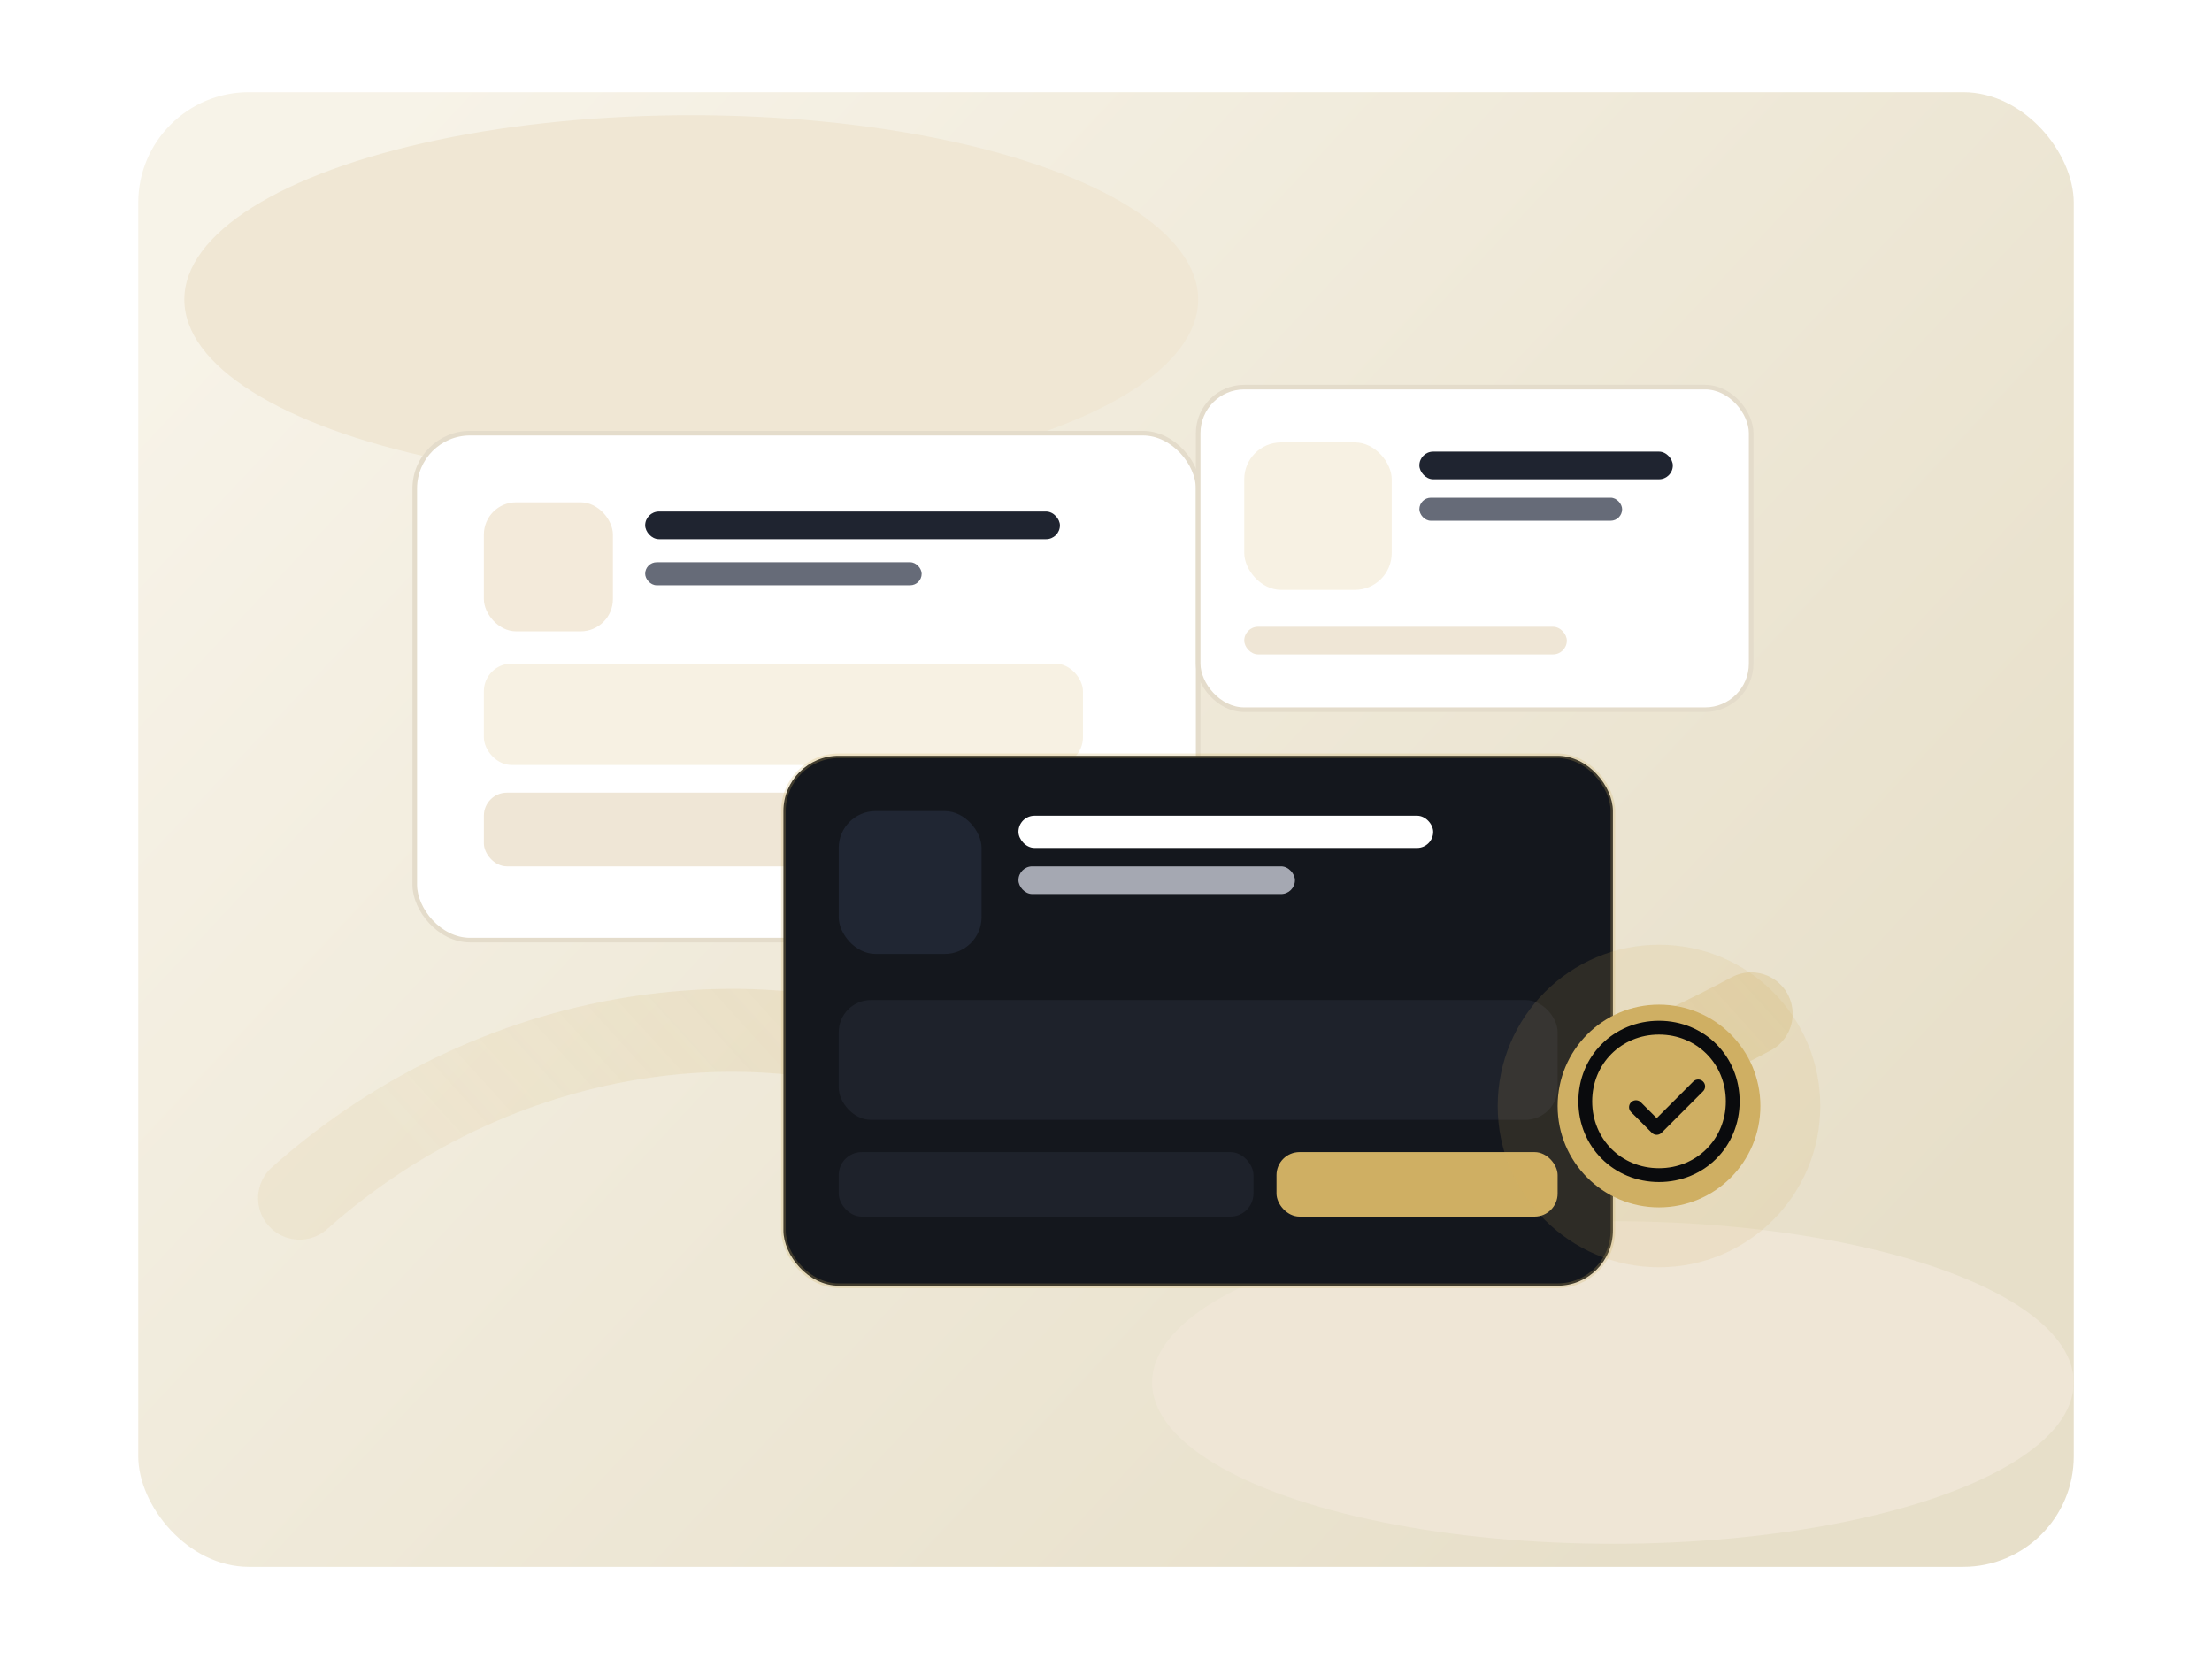 <svg width="960" height="720" viewBox="0 0 960 720" fill="none" xmlns="http://www.w3.org/2000/svg">
  <defs>
    <linearGradient id="g1" x1="140" y1="80" x2="740" y2="640" gradientUnits="userSpaceOnUse">
      <stop stop-color="#F7F3E8" />
      <stop offset="1" stop-color="#E7DFC9" />
    </linearGradient>
    <linearGradient id="g2" x1="640" y1="120" x2="200" y2="520" gradientUnits="userSpaceOnUse">
      <stop stop-color="#CFAF63" stop-opacity="0.9" />
      <stop offset="1" stop-color="#CFAF63" stop-opacity="0.3" />
    </linearGradient>
    <filter id="shadow" x="0" y="0" width="960" height="720" filterUnits="userSpaceOnUse" color-interpolation-filters="sRGB">
      <feOffset dy="8" />
      <feGaussianBlur stdDeviation="18" result="blur" />
      <feColorMatrix in="blur" type="matrix" values="0 0 0 0 0.08 0 0 0 0 0.09 0 0 0 0 0.12 0 0 0 0.18 0" />
      <feBlend in2="SourceGraphic" mode="normal" />
    </filter>
  </defs>
  <rect x="60" y="40" width="840" height="640" rx="48" fill="url(#g1)" />
  <ellipse cx="300" cy="130" rx="220" ry="80" fill="#F0E7D4" />
  <ellipse cx="700" cy="600" rx="200" ry="70" fill="#EFE6D6" />
  <path d="M130 520C220 440 340 430 420 470C500 510 610 520 760 440" stroke="url(#g2)" stroke-width="36" stroke-linecap="round" stroke-opacity="0.35" />

  <g filter="url(#shadow)">
    <rect x="180" y="180" width="340" height="220" rx="24" fill="#FFFFFF" stroke="#E4DCCB" stroke-width="2" />
    <rect x="210" y="210" width="56" height="56" rx="14" fill="#F3EADA" />
    <rect x="280" y="214" width="180" height="12" rx="6" fill="#1F2430" />
    <rect x="280" y="236" width="120" height="10" rx="5" fill="#666B78" />
    <rect x="210" y="280" width="260" height="44" rx="12" fill="#F7F1E3" />
    <rect x="210" y="336" width="220" height="32" rx="10" fill="#EFE6D6" />
    <rect x="442" y="336" width="44" height="32" rx="10" fill="#CFAF63" />
  </g>

  <g filter="url(#shadow)" transform="translate(340 320)">
    <rect x="0" y="0" width="360" height="230" rx="24" fill="#14171D" stroke="#CFAF63" stroke-opacity="0.24" stroke-width="2" />
    <rect x="24" y="24" width="62" height="62" rx="16" fill="#202633" />
    <rect x="102" y="26" width="180" height="14" rx="7" fill="#FFFFFF" />
    <rect x="102" y="48" width="120" height="12" rx="6" fill="#A5A8B2" />
    <rect x="24" y="106" width="312" height="52" rx="14" fill="#1E222B" />
    <rect x="24" y="172" width="180" height="28" rx="10" fill="#1E222B" />
    <rect x="214" y="172" width="122" height="28" rx="10" fill="#CFAF63" />
  </g>

  <g filter="url(#shadow)" transform="translate(520 160)">
    <rect x="0" y="0" width="240" height="140" rx="20" fill="#FFFFFF" stroke="#E4DCCB" stroke-width="2" />
    <rect x="20" y="24" width="64" height="64" rx="16" fill="#F7F1E3" />
    <rect x="96" y="28" width="110" height="12" rx="6" fill="#1F2430" />
    <rect x="96" y="48" width="88" height="10" rx="5" fill="#666B78" />
    <rect x="20" y="104" width="140" height="12" rx="6" fill="#EFE6D6" />
  </g>

  <circle cx="720" cy="480" r="70" fill="#CFAF63" fill-opacity="0.14" />
  <circle cx="720" cy="480" r="44" fill="#CFAF63" />
  <path d="M720 446c18 0 32 14 32 32s-14 32-32 32-32-14-32-32 14-32 32-32Zm-10 34.5 9 9 18-18" stroke="#0A0B0D" stroke-width="6" stroke-linecap="round" stroke-linejoin="round" />
</svg>
